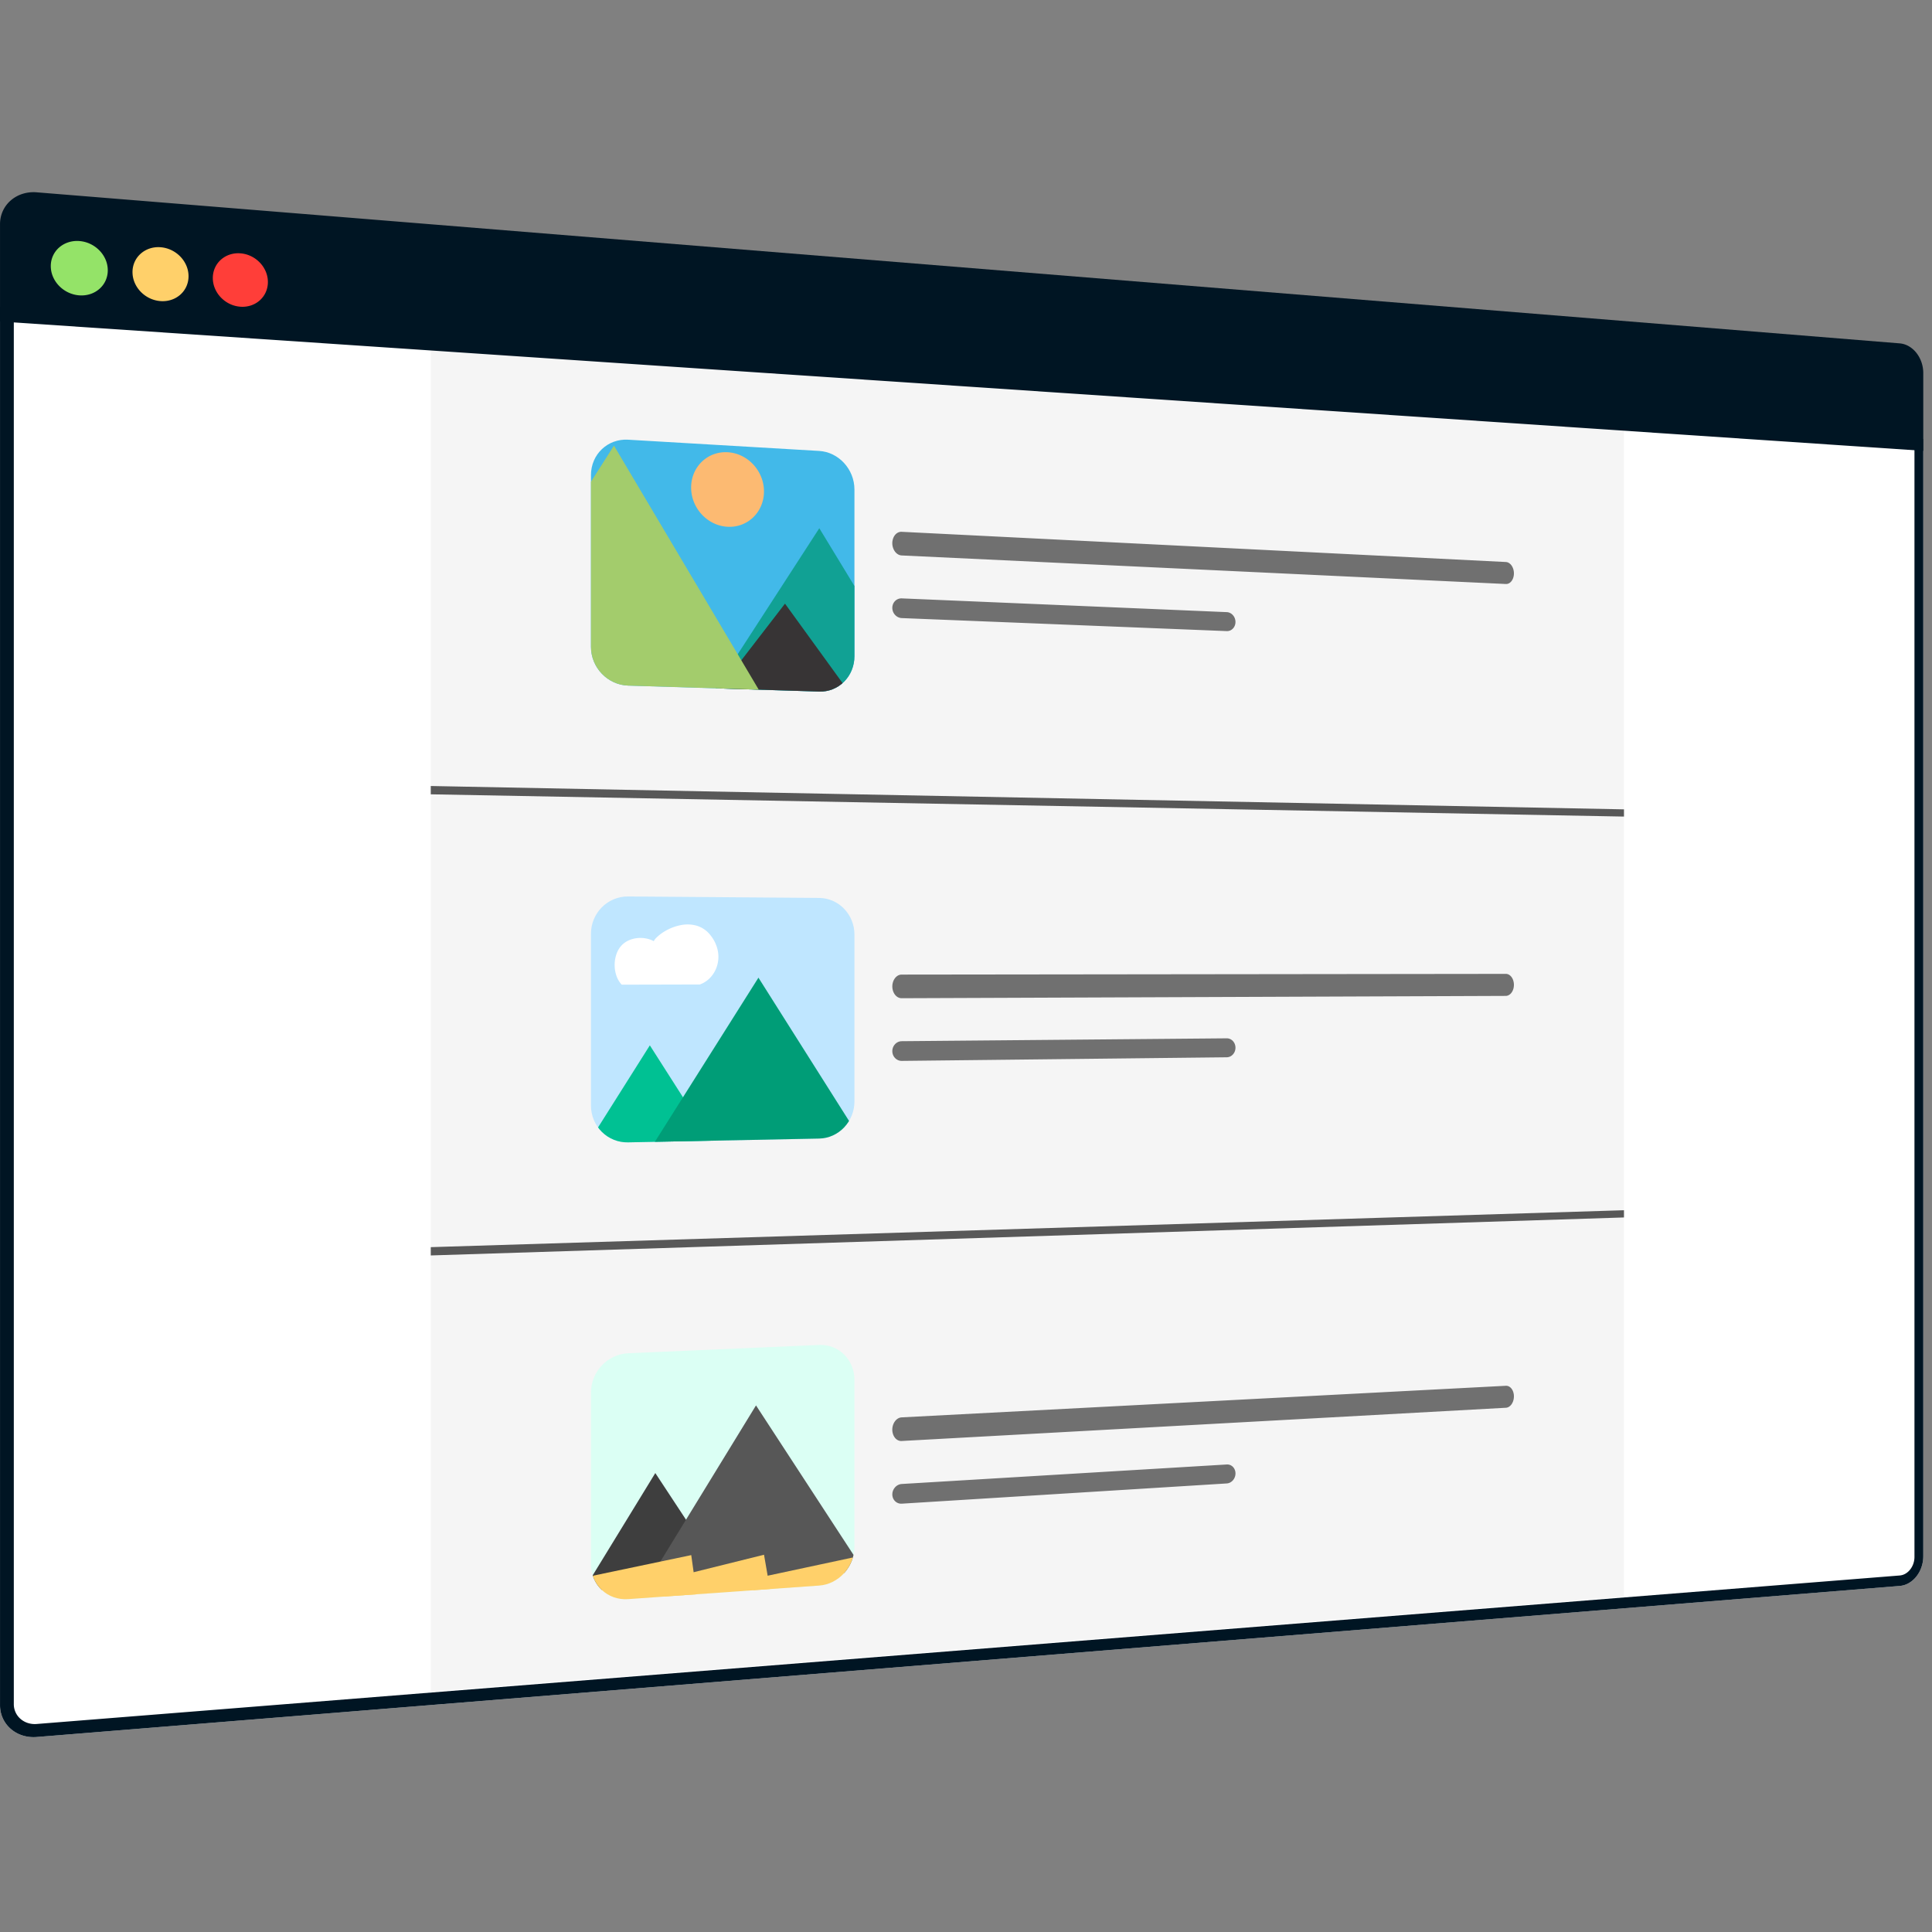 <svg xmlns="http://www.w3.org/2000/svg" xmlns:xlink="http://www.w3.org/1999/xlink" width="500" height="500" viewBox="0 0 500 500">
  <rect x="0" y="0" width="500" height="500" fill="#808080" stroke="none"/>
  <defs>
    <clipPath id="clip-path">
      <path id="Caminho_1895" data-name="Caminho 1895" d="M59.068,3.47,9.6.563a9.191,9.191,0,0,0-3.724.546,8.9,8.9,0,0,0-3.051,1.9A9,9,0,0,0,.76,5.974,9.443,9.443,0,0,0,0,9.709V54.187a9.947,9.947,0,0,0,.76,3.8,10.183,10.183,0,0,0,2.063,3.151,10.062,10.062,0,0,0,3.051,2.175A9.655,9.655,0,0,0,9.6,64.2l49.469,1.545a8.676,8.676,0,0,0,6.451-2.566,9.067,9.067,0,0,0,1.949-2.932,9.529,9.529,0,0,0,.717-3.642V13.43a10.021,10.021,0,0,0-.717-3.707,10.241,10.241,0,0,0-1.949-3.107,9.907,9.907,0,0,0-2.9-2.192A9.215,9.215,0,0,0,59.068,3.47Z" transform="translate(0.001 0.001)" fill="#6c63ff"/>
    </clipPath>
    <clipPath id="clip-path-2">
      <path id="Retângulo_570" data-name="Retângulo 570" d="M0,0,78.621,4.92V83.943L0,81.787Z" fill="#42b9e9"/>
    </clipPath>
    <clipPath id="clip-path-3">
      <path id="Caminho_1904" data-name="Caminho 1904" d="M59.068.45,9.6.073A9.426,9.426,0,0,0,5.874.808,9.533,9.533,0,0,0,2.823,2.865,9.674,9.674,0,0,0,0,9.709V54.187a9.659,9.659,0,0,0,.76,3.764A9.5,9.5,0,0,0,2.823,61,9.337,9.337,0,0,0,9.6,63.706l49.469-.984a8.968,8.968,0,0,0,3.556-.816,9.376,9.376,0,0,0,2.9-2.079,9.758,9.758,0,0,0,2.666-6.711V9.944a9.739,9.739,0,0,0-.717-3.67,9.559,9.559,0,0,0-1.949-3.008,9.216,9.216,0,0,0-2.9-2.044A8.9,8.9,0,0,0,59.068.45Z" transform="translate(0.001 0.001)" fill="#6c63ff"/>
    </clipPath>
    <clipPath id="clip-path-4">
      <path id="Retângulo_572" data-name="Retângulo 572" d="M0,0,74.323.779V75.554L0,77.244Z" fill="#42b9e9"/>
    </clipPath>
    <clipPath id="clip-path-5">
      <path id="Caminho_1905" data-name="Caminho 1905" d="M59.068.4,9.6,2.548a9.735,9.735,0,0,0-3.724.926A10.237,10.237,0,0,0,2.823,5.687,10.354,10.354,0,0,0,.76,8.863,10.016,10.016,0,0,0,0,12.675V57.153a9.378,9.378,0,0,0,.76,3.726,8.848,8.848,0,0,0,2.063,2.94,8.753,8.753,0,0,0,3.051,1.863,9.144,9.144,0,0,0,3.724.5l49.469-3.513a9.3,9.3,0,0,0,3.556-1,10.081,10.081,0,0,0,2.9-2.227,10.408,10.408,0,0,0,1.949-3.131,10.089,10.089,0,0,0,.717-3.716V9.424a9.464,9.464,0,0,0-.717-3.633,8.917,8.917,0,0,0-1.949-2.908A8.574,8.574,0,0,0,59.068.4Z" transform="translate(0.001 0.001)" fill="#6c63ff"/>
    </clipPath>
    <clipPath id="clip-path-6">
      <path id="Retângulo_577" data-name="Retângulo 577" d="M0,2.886,68.928,0V69.43L0,74.44Z" fill="#42b9e9"/>
    </clipPath>
    <clipPath id="clip-Tela_Página_Notícias">
      <rect width="500" height="500"/>
    </clipPath>
  </defs>
  <g id="Tela_Página_Notícias" data-name="Tela Página Notícias" clip-path="url(#clip-Tela_Página_Notícias)">
    <g id="Grupo_1825" data-name="Grupo 1825" transform="translate(-0.004 49.004)">
      <path id="Retângulo_567" data-name="Retângulo 567" d="M0,0,497.739,34.257V323.415a8.645,8.645,0,0,1-.478,2.838,8.186,8.186,0,0,1-1.3,2.392,6.929,6.929,0,0,1-1.938,1.7,5.639,5.639,0,0,1-2.379.759L9.492,370.2a9.54,9.54,0,0,1-3.686-.407,8.6,8.6,0,0,1-3.019-1.684,8.05,8.05,0,0,1-2.039-2.7A8.156,8.156,0,0,1,0,361.96Z" transform="translate(0.01 30.33)" fill="#fff"/>
      <path id="Retângulo_567_-_Contorno" data-name="Retângulo 567 - Contorno" d="M3.568,3.619V361.684a5.024,5.024,0,0,0,1.74,3.835,5.388,5.388,0,0,0,1.884,1.055,5.946,5.946,0,0,0,2.3.258L491.639,328.4a3.514,3.514,0,0,0,1.486-.473,4.34,4.34,0,0,0,1.213-1.063,5.124,5.124,0,0,0,.818-1.5,5.392,5.392,0,0,0,.3-1.774V36.8L3.568,3.619M0,0,497.739,34.257V323.415a8.646,8.646,0,0,1-.478,2.839,8.186,8.186,0,0,1-1.3,2.392,6.93,6.93,0,0,1-1.938,1.7,5.639,5.639,0,0,1-2.379.759L9.492,370.2a9.54,9.54,0,0,1-3.686-.407,8.607,8.607,0,0,1-3.019-1.684,8.05,8.05,0,0,1-2.039-2.7A8.156,8.156,0,0,1,0,361.96Z" transform="translate(0.01 30.33)" fill="#001523"/>
      <path id="Retângulo_1155" data-name="Retângulo 1155" d="M0,0,308.8,20.793v301.9L0,347.279Z" transform="translate(111.486 41.521)" fill="#f5f5f5"/>
      <path id="Retângulo_568" data-name="Retângulo 568" d="M9.492.77,491.639,39.863a5.639,5.639,0,0,1,2.379.759,6.929,6.929,0,0,1,1.938,1.7,8.186,8.186,0,0,1,1.3,2.392,8.646,8.646,0,0,1,.478,2.838V67.675L0,34.2V9.008A8.156,8.156,0,0,1,.748,5.561a8.05,8.05,0,0,1,2.039-2.7A8.606,8.606,0,0,1,5.806,1.177,9.542,9.542,0,0,1,9.492.77Z" transform="translate(0.01 -0.002)" fill="#001523"/>
      <path id="Elipse_54" data-name="Elipse 54" d="M7.4.564a8.041,8.041,0,0,1,2.867.77A8.206,8.206,0,0,1,12.6,3.015a7.782,7.782,0,0,1,1.573,2.347,7.024,7.024,0,0,1,.576,2.771,6.432,6.432,0,0,1-.576,2.686A6.341,6.341,0,0,1,12.6,12.934a6.731,6.731,0,0,1-2.336,1.338,7.408,7.408,0,0,1-2.867.349,8.034,8.034,0,0,1-2.874-.756,8.208,8.208,0,0,1-2.352-1.676A7.787,7.787,0,0,1,.583,9.836,7.026,7.026,0,0,1,0,7.049a6.43,6.43,0,0,1,.583-2.7,6.342,6.342,0,0,1,1.588-2.12A6.739,6.739,0,0,1,4.523.9,7.419,7.419,0,0,1,7.4.564Z" transform="translate(13.148 12.813)" fill="#94e368"/>
      <path id="Elipse_55" data-name="Elipse 55" d="M7.27.555a7.847,7.847,0,0,1,2.818.762,8.061,8.061,0,0,1,2.3,1.665,7.713,7.713,0,0,1,1.546,2.326A7.013,7.013,0,0,1,14.5,8.054a6.426,6.426,0,0,1-.566,2.663,6.288,6.288,0,0,1-1.546,2.1,6.608,6.608,0,0,1-2.3,1.328,7.225,7.225,0,0,1-2.818.348,7.84,7.84,0,0,1-2.825-.748,8.062,8.062,0,0,1-2.312-1.66A7.718,7.718,0,0,1,.573,9.751,7.015,7.015,0,0,1,0,6.989,6.424,6.424,0,0,1,.573,4.311a6.289,6.289,0,0,1,1.561-2.1A6.614,6.614,0,0,1,4.446.887,7.235,7.235,0,0,1,7.27.555Z" transform="translate(34.296 14.427)" fill="#ffd06a"/>
      <path id="Elipse_56" data-name="Elipse 56" d="M7.148.545A7.659,7.659,0,0,1,9.919,1.3a7.921,7.921,0,0,1,2.258,1.649,7.646,7.646,0,0,1,1.52,2.3,7,7,0,0,1,.557,2.723,6.42,6.42,0,0,1-.557,2.641,6.237,6.237,0,0,1-1.52,2.082,6.489,6.489,0,0,1-2.258,1.318,7.048,7.048,0,0,1-2.771.347,7.653,7.653,0,0,1-2.777-.74A7.921,7.921,0,0,1,2.1,11.979,7.65,7.65,0,0,1,.564,9.667,7,7,0,0,1,0,6.929,6.418,6.418,0,0,1,.564,4.273,6.238,6.238,0,0,1,2.1,2.187,6.494,6.494,0,0,1,4.371.876,7.058,7.058,0,0,1,7.148.545Z" transform="translate(55.08 16.014)" fill="#ff3e39"/>
      <g id="Grupo_de_máscara_29" data-name="Grupo de máscara 29" transform="translate(152.945 64.226)" clip-path="url(#clip-path)">
        <g id="Grupo_de_máscara_28" data-name="Grupo de máscara 28" transform="translate(-5.385 -9.188)" clip-path="url(#clip-path-2)">
          <path id="Retângulo_569" data-name="Retângulo 569" d="M0,0,78.621,4.92V83.943L0,81.787Z" fill="#42b9e9"/>
          <path id="Polígono_39" data-name="Polígono 39" d="M32.38,1.617,63.859,53.373,0,51.622Z" transform="translate(32.1 31.046)" fill="#11a194"/>
          <path id="Polígono_40" data-name="Polígono 40" d="M23.5.966,46.522,32.732,0,31.456Z" transform="translate(32.1 51.212)" fill="#373435"/>
          <path id="Polígono_41" data-name="Polígono 41" d="M44.347,2.572l42.71,71.979L0,72.164Z" transform="translate(-33.011 8.719)" fill="#a3cc6c"/>
          <path id="Elipse_62" data-name="Elipse 62" d="M9.464.549a9.551,9.551,0,0,1,3.663.969,10.175,10.175,0,0,1,2.982,2.232,10.4,10.4,0,0,1,2.006,3.167A10.1,10.1,0,0,1,18.85,10.7a9.51,9.51,0,0,1-.735,3.7,8.988,8.988,0,0,1-2.006,2.951,8.765,8.765,0,0,1-2.982,1.912,8.956,8.956,0,0,1-3.663.575,9.538,9.538,0,0,1-3.675-.941,10.167,10.167,0,0,1-3.01-2.223,10.4,10.4,0,0,1-2.034-3.18A10.105,10.105,0,0,1,0,9.683,9.507,9.507,0,0,1,.746,5.955,8.983,8.983,0,0,1,2.78,2.994a8.765,8.765,0,0,1,3.01-1.9A8.965,8.965,0,0,1,9.464.549Z" transform="translate(31.308 12.448)" fill="#fcba72"/>
        </g>
      </g>
      <g id="Grupo_de_máscara_31" data-name="Grupo de máscara 31" transform="translate(152.945 182.929)" clip-path="url(#clip-path-3)">
        <g id="Grupo_de_máscara_30" data-name="Grupo de máscara 30" transform="translate(-3.164 -6.655)" clip-path="url(#clip-path-4)">
          <path id="Retângulo_571" data-name="Retângulo 571" d="M0,0,74.323.779V75.554L0,77.244Z" fill="#bfe6ff"/>
          <path id="Polígono_42" data-name="Polígono 42" d="M20.214.18,40.08,31.3,0,32.208Z" transform="translate(-1.813 45.077)" fill="#00c193"/>
          <path id="Polígono_43" data-name="Polígono 43" d="M31.017.045l30.2,47.761L0,49.2Z" transform="translate(15.49 27.695)" fill="#009d77"/>
          <path id="União_14" data-name="União 14" d="M10.669,15.647l-8.837.02A6.321,6.321,0,0,1,.458,13.358a8.722,8.722,0,0,1,0-5.579A6.322,6.322,0,0,1,1.831,5.47,5.82,5.82,0,0,1,3.617,4.219a7.191,7.191,0,0,1,2.151-.592,7.792,7.792,0,0,1,2.254.064,6.965,6.965,0,0,1,2.1.718q.058-.107.121-.208t.132-.2q.069-.1.143-.186t.154-.174a11.442,11.442,0,0,1,2.853-2.1A12.66,12.66,0,0,1,17.3.228a8.6,8.6,0,0,1,4,.2,7.091,7.091,0,0,1,3.5,2.448,9.391,9.391,0,0,1,1.88,3.914,8.08,8.08,0,0,1-.106,3.773,7.757,7.757,0,0,1-1.677,3.117,6.936,6.936,0,0,1-2.838,1.938Z" transform="translate(9.293 13.885)" fill="#fff"/>
        </g>
      </g>
      <g id="Grupo_de_máscara_33" data-name="Grupo de máscara 33" transform="translate(152.945 298.667)" clip-path="url(#clip-path-5)">
        <g id="Grupo_de_máscara_32" data-name="Grupo de máscara 32" transform="translate(-0.383 -3.673)" clip-path="url(#clip-path-6)">
          <path id="Retângulo_573" data-name="Retângulo 573" d="M0,2.886,68.928,0V69.43L0,74.44Z" fill="#dbfff4"/>
          <path id="Polígono_44" data-name="Polígono 44" d="M18.712,1.051,37.125,29.026,0,31.617Z" transform="translate(-1.677 36.175)" fill="#3e3e3e"/>
          <path id="Polígono_45" data-name="Polígono 45" d="M28.754,1.4,56.8,44.391,0,48.354Z" transform="translate(14.34 18.319)" fill="#575757"/>
          <g id="Grupo_911" data-name="Grupo 911" transform="translate(-0.749 58.369)">
            <path id="Retângulo_574" data-name="Retângulo 574" d="M0,5.682,27.086,0l1.934,13.894L1.98,19.735Z" transform="translate(0 0.093)" fill="#ffd06a"/>
            <path id="Retângulo_575" data-name="Retângulo 575" d="M0,6.576,26.493,0l2.713,15.624L2.777,22.373Z" transform="translate(19.425 -0.001)" fill="#ffd06a"/>
            <path id="Retângulo_576" data-name="Retângulo 576" d="M0,5.908,27.62,0l1.49,10.91L1.527,16.948Z" transform="translate(42.776 0.392)" fill="#ffd06a"/>
          </g>
        </g>
      </g>
      <path id="Retângulo_1156" data-name="Retângulo 1156" d="M0,0,308.8,6.042V7.911L0,2.15Z" transform="translate(111.486 154.413)" fill="#585858"/>
      <path id="Retângulo_1157" data-name="Retângulo 1157" d="M0,9.553,308.8,0V1.869L0,11.7Z" transform="translate(111.486 264.204)" fill="#585858"/>
      <path id="Caminho_8101" data-name="Caminho 8101" d="M158.784,13.629,2.424,6.241a2.038,2.038,0,0,1-.941-.284,2.654,2.654,0,0,1-.769-.692,3.406,3.406,0,0,1-.518-1A3.829,3.829,0,0,1,0,3.064,3.646,3.646,0,0,1,.2,1.881,3.017,3.017,0,0,1,.714.934,2.3,2.3,0,0,1,1.482.316,1.931,1.931,0,0,1,2.424.122l156.36,7.815a1.692,1.692,0,0,1,.814.264,2.346,2.346,0,0,1,.664.643,3.248,3.248,0,0,1,.447.925,3.79,3.79,0,0,1,.165,1.115,3.641,3.641,0,0,1-.165,1.1,2.892,2.892,0,0,1-.447.882,2.022,2.022,0,0,1-.664.577A1.559,1.559,0,0,1,158.784,13.629Z" transform="translate(230.93 88.505)" fill="#707070"/>
      <path id="Caminho_8101-2" data-name="Caminho 8101" d="M86.548,8.568,2.444,5.2a2.423,2.423,0,0,1-.951-.238,2.555,2.555,0,0,1-.777-.578A2.734,2.734,0,0,1,.19,3.553a2.68,2.68,0,0,1-.192-1A2.556,2.556,0,0,1,.19,1.567,2.45,2.45,0,0,1,.716.777,2.281,2.281,0,0,1,1.492.263,2.3,2.3,0,0,1,2.444.1l84.1,3.558a2.172,2.172,0,0,1,.881.229,2.394,2.394,0,0,1,.718.556,2.606,2.606,0,0,1,.485.8,2.69,2.69,0,0,1,.177.962,2.56,2.56,0,0,1-.177.946,2.342,2.342,0,0,1-.485.76,2.132,2.132,0,0,1-.718.5A2.062,2.062,0,0,1,86.548,8.568Z" transform="translate(230.938 105.756)" fill="#707070"/>
      <path id="Caminho_8101-3" data-name="Caminho 8101" d="M158.784,5.7,2.424,6.3a1.975,1.975,0,0,1-.941-.236,2.472,2.472,0,0,1-.769-.653A3.2,3.2,0,0,1,.2,4.442a3.815,3.815,0,0,1,0-2.386,3.213,3.213,0,0,1,.518-.973A2.463,2.463,0,0,1,1.482.425,1.981,1.981,0,0,1,2.424.184L158.784,0a1.627,1.627,0,0,1,.814.222,2.181,2.181,0,0,1,.664.608,3.061,3.061,0,0,1,.447.9,3.8,3.8,0,0,1,0,2.216,3.071,3.071,0,0,1-.447.9,2.174,2.174,0,0,1-.664.612A1.613,1.613,0,0,1,158.784,5.7Z" transform="translate(230.93 203.034)" fill="#707070"/>
      <path id="Caminho_8101-4" data-name="Caminho 8101" d="M86.548,4.932l-84.1.934a2.334,2.334,0,0,1-.951-.19,2.373,2.373,0,0,1-.777-.538A2.554,2.554,0,0,1,.19,4.332,2.6,2.6,0,0,1,0,3.342,2.619,2.619,0,0,1,.716,1.531,2.454,2.454,0,0,1,1.492.976,2.383,2.383,0,0,1,2.444.768l84.1-.743a2.09,2.09,0,0,1,.881.185,2.22,2.22,0,0,1,.718.519,2.439,2.439,0,0,1,.485.775,2.609,2.609,0,0,1,.177.952,2.64,2.64,0,0,1-.177.956,2.5,2.5,0,0,1-.485.784,2.3,2.3,0,0,1-.718.534A2.134,2.134,0,0,1,86.548,4.932Z" transform="translate(230.938 219.688)" fill="#707070"/>
      <path id="Caminho_8101-5" data-name="Caminho 8101" d="M158.784,5.8,2.424,14.4a1.913,1.913,0,0,1-.941-.188A2.286,2.286,0,0,1,.714,13.6,3.009,3.009,0,0,1,.2,12.659,3.646,3.646,0,0,1,0,11.475a3.83,3.83,0,0,1,.191-1.2,3.415,3.415,0,0,1,.518-1,2.665,2.665,0,0,1,.769-.7,2.059,2.059,0,0,1,.941-.289L158.784.113a1.563,1.563,0,0,1,.814.181,2.009,2.009,0,0,1,.664.575,2.869,2.869,0,0,1,.447.879,3.631,3.631,0,0,1,.165,1.1,3.8,3.8,0,0,1-.165,1.116,3.273,3.273,0,0,1-.447.928,2.362,2.362,0,0,1-.664.645A1.691,1.691,0,0,1,158.784,5.8Z" transform="translate(230.93 309.524)" fill="#707070"/>
      <path id="Caminho_8101-6" data-name="Caminho 8101" d="M86.548,5.048l-84.1,5.234a2.278,2.278,0,0,1-.951-.14,2.224,2.224,0,0,1-.777-.5A2.375,2.375,0,0,1,.19,8.864,2.531,2.531,0,0,1,0,7.882a2.706,2.706,0,0,1,.192-1,2.818,2.818,0,0,1,.525-.844,2.624,2.624,0,0,1,.777-.593,2.465,2.465,0,0,1,.951-.258L86.548.141a2.024,2.024,0,0,1,.881.14,2.062,2.062,0,0,1,.718.483,2.271,2.271,0,0,1,.485.75,2.54,2.54,0,0,1,.177.943,2.708,2.708,0,0,1-.662,1.774,2.479,2.479,0,0,1-.718.57A2.225,2.225,0,0,1,86.548,5.048Z" transform="translate(230.938 329.863)" fill="#707070"/>
    </g>
  </g>
</svg>

